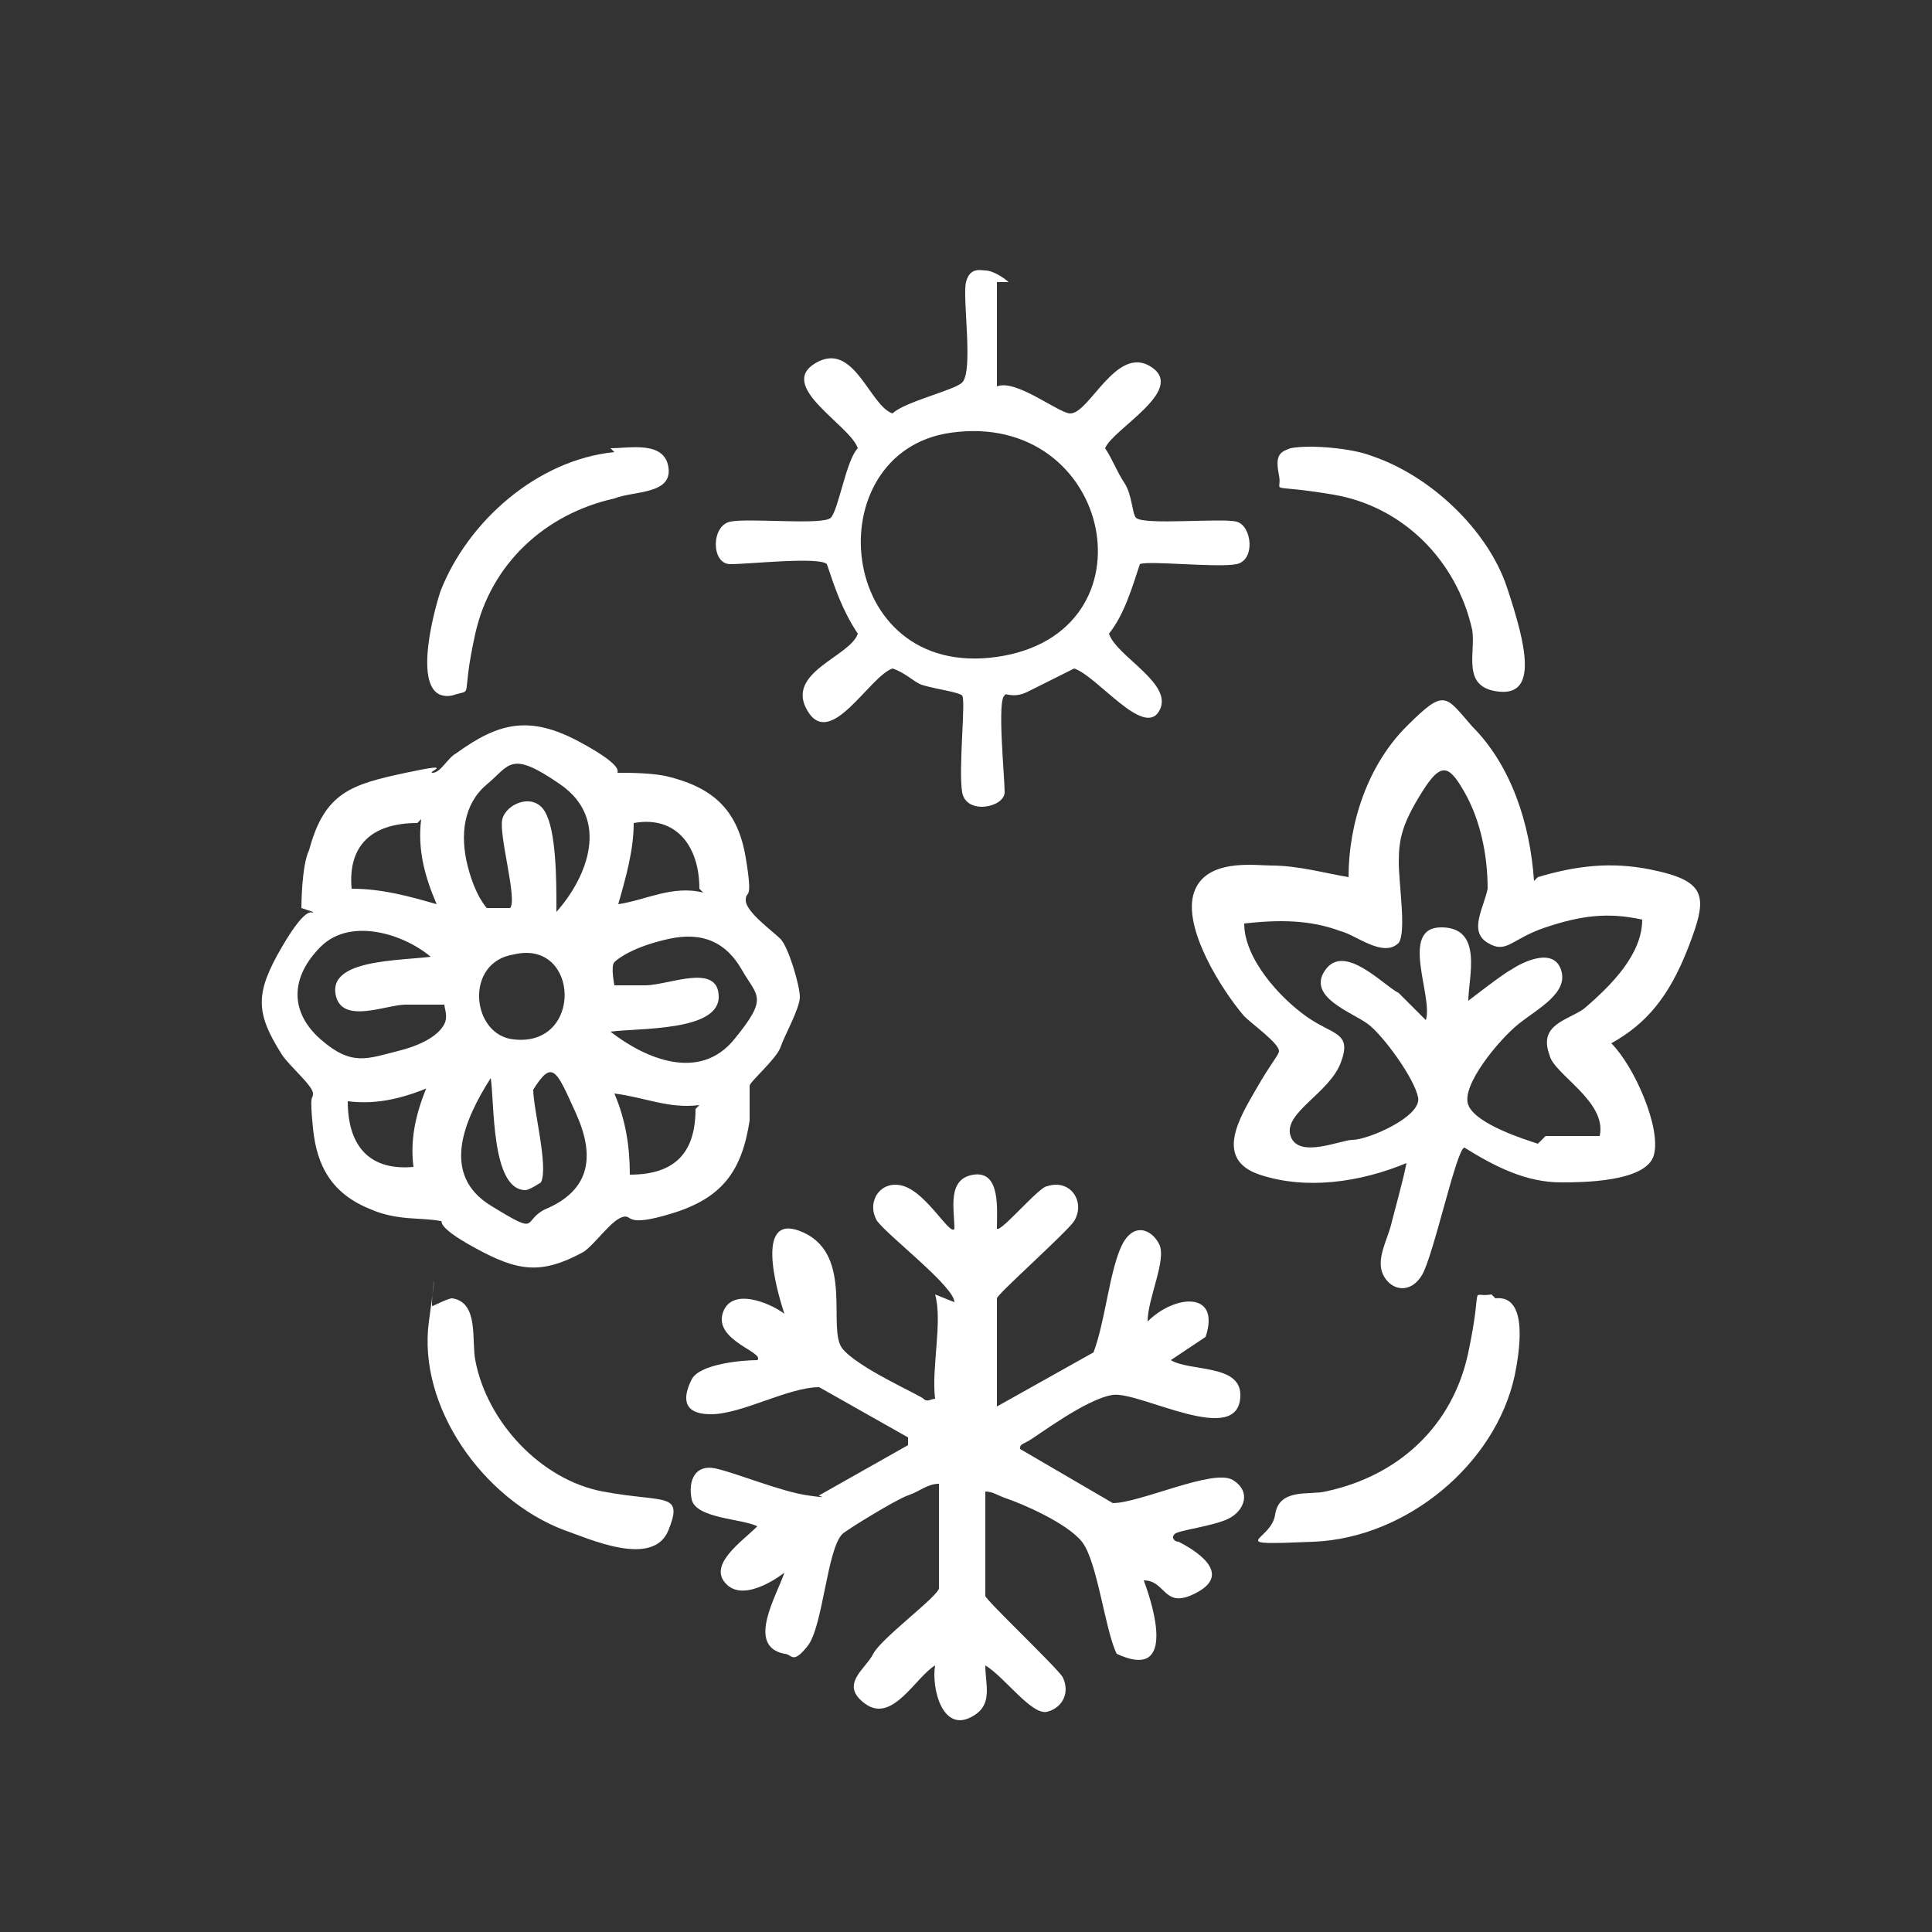 <?xml version="1.0" encoding="UTF-8"?>
<svg id="Layer_1" xmlns="http://www.w3.org/2000/svg" version="1.1" viewBox="0 0 50 50">
  <rect x="0" y="0" width="50" height="50" fill="#333333" stroke="none"/>
  <!-- Generator: Adobe Illustrator 29.8.1, SVG Export Plug-In . SVG Version: 2.1.1 Build 2)  -->
  <defs>
    <style>
      .st0 {
        fill: #fff;
      }
    </style>
  </defs>
  <path class="st0" d="M7.8,23.5c0,0,0-1.1.2-1.5.4-1.5,1.1-1.7,2.5-2s.5,0,.7,0,.4-.4.6-.5c1.1-.8,1.9-1,3.2-.3s.9.8,1,.8c.3,0,.9,0,1.3.1,1.2.3,1.8.9,2,2.1s0,.8,0,1.1.7.8.9,1,.5,1.2.5,1.5-.4,1-.5,1.3-.8.9-.8,1c0,.2,0,.6,0,.9-.2,1.3-.7,2-2,2.4s-1,0-1.3.1-.7.7-1,.9c-1.1.6-1.7.5-2.8-.1s-.8-.7-.9-.7c-.5-.1-1.1,0-1.8-.3-1-.4-1.4-1.1-1.5-2.1s0-.7,0-.9-.6-.7-.8-1c-.7-1.1-.7-1.6,0-2.8s.8-.8.8-.9ZM14.4,23.6c.8-.9,1.4-2.4.1-3.3s-1.3-.5-1.9,0-.7,1.3-.5,2.1.5,1.1.5,1.1.6,0,.6,0c.2-.2-.3-1.9-.2-2.3s.8-.7,1.1-.2.3,1.8.3,2.5ZM10.8,21.3c-1.2,0-1.8.6-1.7,1.7.8,0,1.5.2,2.2.4-.3-.7-.5-1.4-.4-2.2ZM18.1,23c0-1.1-.6-1.9-1.7-1.7,0,.7-.2,1.4-.4,2.1.7-.1,1.4-.5,2.2-.3ZM11.3,24.9c-.7-.7-2.2-1.2-3-.4s-.8,1.7,0,2.4,1.2.5,2,.3,1.1-.5,1.2-.7,0-.4,0-.5c0,0-.8,0-1,0-.5,0-1.6.5-1.8-.2-.3-1.1,2.1-.9,2.8-1.1ZM15.8,26.7c.9.7,2.3,1.3,3.2.2s.6-1.1.2-1.8-1-1-1.9-.8-1.3.5-1.4.6,0,.6,0,.6.7,0,.8,0c.6,0,1.9-.6,1.9.3s-2.1.8-2.8.9ZM13.3,24.7c-1.3.2-1.1,2.1,0,2.2,1.8.2,1.7-2.6,0-2.2ZM14,30.6c0,0-.3.2-.4.2-.9,0-.8-2.3-.9-2.9-.7,1.1-1.3,2.5,0,3.3s.8.4,1.4.1c1.2-.5,1.3-1.4.8-2.5s-.6-1.4-1.1-.6c0,.5.4,2,.2,2.4ZM11.2,28.1c-.7.3-1.4.5-2.2.4,0,1.2.6,1.8,1.7,1.7-.1-.8.1-1.5.4-2.2ZM18.1,28.6c-.8.1-1.4-.2-2.2-.3.3.7.4,1.4.4,2.1,1.2,0,1.7-.6,1.7-1.7Z"/>
  <path class="st0" d="M24.7,33.7c0-.4-1.7-1.7-2-2.1-.3-.5.1-1.1.7-.9s1.2,1.3,1.3,1.1c0-.5-.2-1.3.5-1.4s.6.9.6,1.4c.1.1,1.1-1.1,1.3-1.1.6-.2,1,.4.7.9-.2.3-2,1.9-2,2v2.8l2.5-1.4c.3-.8.4-2,.7-2.7s.8-.5,1-.1-.3,1.4-.3,2c.7-.7,1.9-.8,1.5.4l-.9.6c.5.3,1.8.1,1.8.9,0,1.4-2.6-.1-3.3,0s-2,1.1-2.2,1.2-.2.1-.2.2l2.4,1.4c.7,0,2.6-.9,3.1-.6s.3.8-.1,1-1.3.3-1.4.4c-.1.1,0,.2.1.2.4.2,1.4.8.5,1.3s-.8-.3-1.4-.3c.3.8.8,2.6-.7,1.9-.3-.6-.5-2.4-.9-2.9s-1.6-1-1.9-1.1-.4-.2-.6-.2v2.7c0,.1,1.8,1.8,2,2.1.2.4,0,.8-.4.9s-1.1-.9-1.6-1.2c0,.5.2,1-.3,1.3-.8.5-1.1-.7-1-1.3-.5.3-1.1,1.5-1.8,1s0-.9.2-1.3,1.7-1.5,1.7-1.7v-2.7c-.3,0-.5.2-.8.3s-1.6.9-1.7,1c-.4.4-.5,2.4-.9,2.9s-.4.2-.6.2c-1-.2-.2-1.5,0-2.1,0,0-1,.8-1.5.3s.4-1.1.8-1.5c-.4-.2-1.6-.2-1.7-.7s.1-.9.6-.8,1.7.6,2.4.7.2,0,.3,0l2.3-1.3v-.2c0,0-2.3-1.3-2.3-1.3-.8,0-2,.7-2.8.7s-.7-.5-.5-.9,1.3-.5,1.7-.5c.2-.2-1.1-.5-.9-1.2s1.2-.3,1.6,0c-.2-.6-.8-2.7.5-2.1s.6,2.5,1,3,2,1.2,2.1,1.3.2,0,.3,0c-.1-.8.2-2,0-2.7Z"/>
  <path class="st0" d="M39.8,22.7c1-.3,1.9-.4,2.9-.2,1.5.3,1.5.7,1,2s-1.1,2-2,2.5h0c.6.6,1.3,2.2,1.1,2.9s-1.9.7-2.4.7c-.9,0-1.7-.4-2.5-.9-.2,0-.8,2.8-1.1,3.3s-.8.4-1,0,.1-.9.2-1.3.3-1.1.4-1.6c-1.2.5-2.6.7-3.8.3s-.5-1.5-.1-2.2.6-.9.6-1c0-.2-.7-.7-.9-.9-.6-.7-1.6-2.3-1.3-3.2s1.6-.7,2-.7c.7,0,1.4.2,2,.3,0-1.4.5-2.9,1.5-3.9s1-.8,1.7,0c1,1,1.5,2.5,1.6,4ZM40,29.4c.4,0,1,0,1.4,0,.2-.9-1.2-1.6-1.3-2.1-.3-.8.5-.9.9-1.2.7-.6,1.5-1.4,1.5-2.3-.9-.2-1.6-.1-2.5.2s-1,.7-1.5.4-.1-.9,0-1.4c0-.9-.2-1.8-.6-2.5s-.6-.8-1.1,0-.6,1.2-.6,1.8.2,1.8,0,2.1c-.4.4-1.1-.2-1.5-.3-.8-.3-1.6-.3-2.5-.2,0,.9.9,1.9,1.6,2.4s1.2.4.9,1.2-1.5,1.3-1.3,1.9,1.3.1,1.6.1c.4,0,1.8-.6,1.7-1.1s-.9-1.6-1.3-1.9-1.6-.7-1.1-1.4,1.5.4,1.9.6l.7.7c.2-.6-.7-2.4.4-2.4s.7,1.3.7,1.9c0,0,.9-.7,1.1-.8.3-.2,1.1-.6,1.3,0s-.6,1-1.1,1.4-1.5,1.6-1.3,2.1,1.5.9,1.8,1Z"/>
  <path class="st0" d="M25.8,7.3v2.7c.5-.2,1.6.7,1.9.7.5,0,1.2-1.8,2.1-1.2s-1,1.6-1.2,2.1c.2.3.3.6.5.9s.2.8.3.9c.2.2,2.2,0,2.6.1s.5,1,0,1.1-2.3-.1-2.5,0c-.2.6-.4,1.3-.8,1.8.2.6,1.7,1.3,1.3,2s-1.6-.9-2.2-1.1c-.4.2-.8.4-1.2.6s-.6,0-.6.1c-.2.1,0,2.1,0,2.5s-1,.6-1.1,0,.1-2.4,0-2.5-.9-.2-1.1-.3-.4-.3-.7-.4c-.6.2-1.6,2.1-2.2,1.1s1.1-1.4,1.3-2c-.4-.6-.6-1.2-.8-1.8-.2-.2-2,0-2.5,0s-.5-1,0-1.1,2.4.1,2.6-.1.4-1.5.7-1.8c-.2-.6-2.1-1.6-1.1-2.2s1.4,1.1,2,1.3c.3-.3,1.6-.6,1.8-.8.3-.3,0-2.2.1-2.6s.4-.3.5-.3c.2,0,.5.2.6.3ZM24.6,11.2c-3.5.5-3,6.4,1.2,5.8s3-6.4-1.2-5.8Z"/>
  <path class="st0" d="M11.2,33.8c0,0,.4-.2.5-.2.7.1.5,1.1.6,1.6.3,1.6,1.7,3.1,3.3,3.4s2.1,0,1.7,1-2.1.2-2.7,0c-2.1-.8-3.8-3.2-3.5-5.4s0-.3.1-.4Z"/>
  <path class="st0" d="M15.8,11.6c.5,0,1.4-.2,1.5.5s-.9.6-1.4.8c-1.8.4-3.2,1.7-3.6,3.5s0,1.4-.6,1.6c-1.1.2-.5-2.1-.3-2.7.7-1.8,2.5-3.4,4.5-3.6Z"/>
  <path class="st0" d="M38.7,33.6c.9-.1.6,1.5.5,2-.5,2.3-2.8,4.2-5.2,4.3s-1.1,0-1-.7.9-.5,1.3-.6c1.9-.4,3.3-1.7,3.7-3.6s0-1.4.6-1.5Z"/>
  <path class="st0" d="M33.4,11.6c.5-.1,1.6,0,2.1.2,1.5.5,3,1.9,3.5,3.4s.8,2.8-.2,2.7-.6-1-.7-1.6c-.4-1.8-1.8-3.2-3.6-3.5s-1.3,0-1.4-.5,0-.6.3-.7Z"/>
</svg>